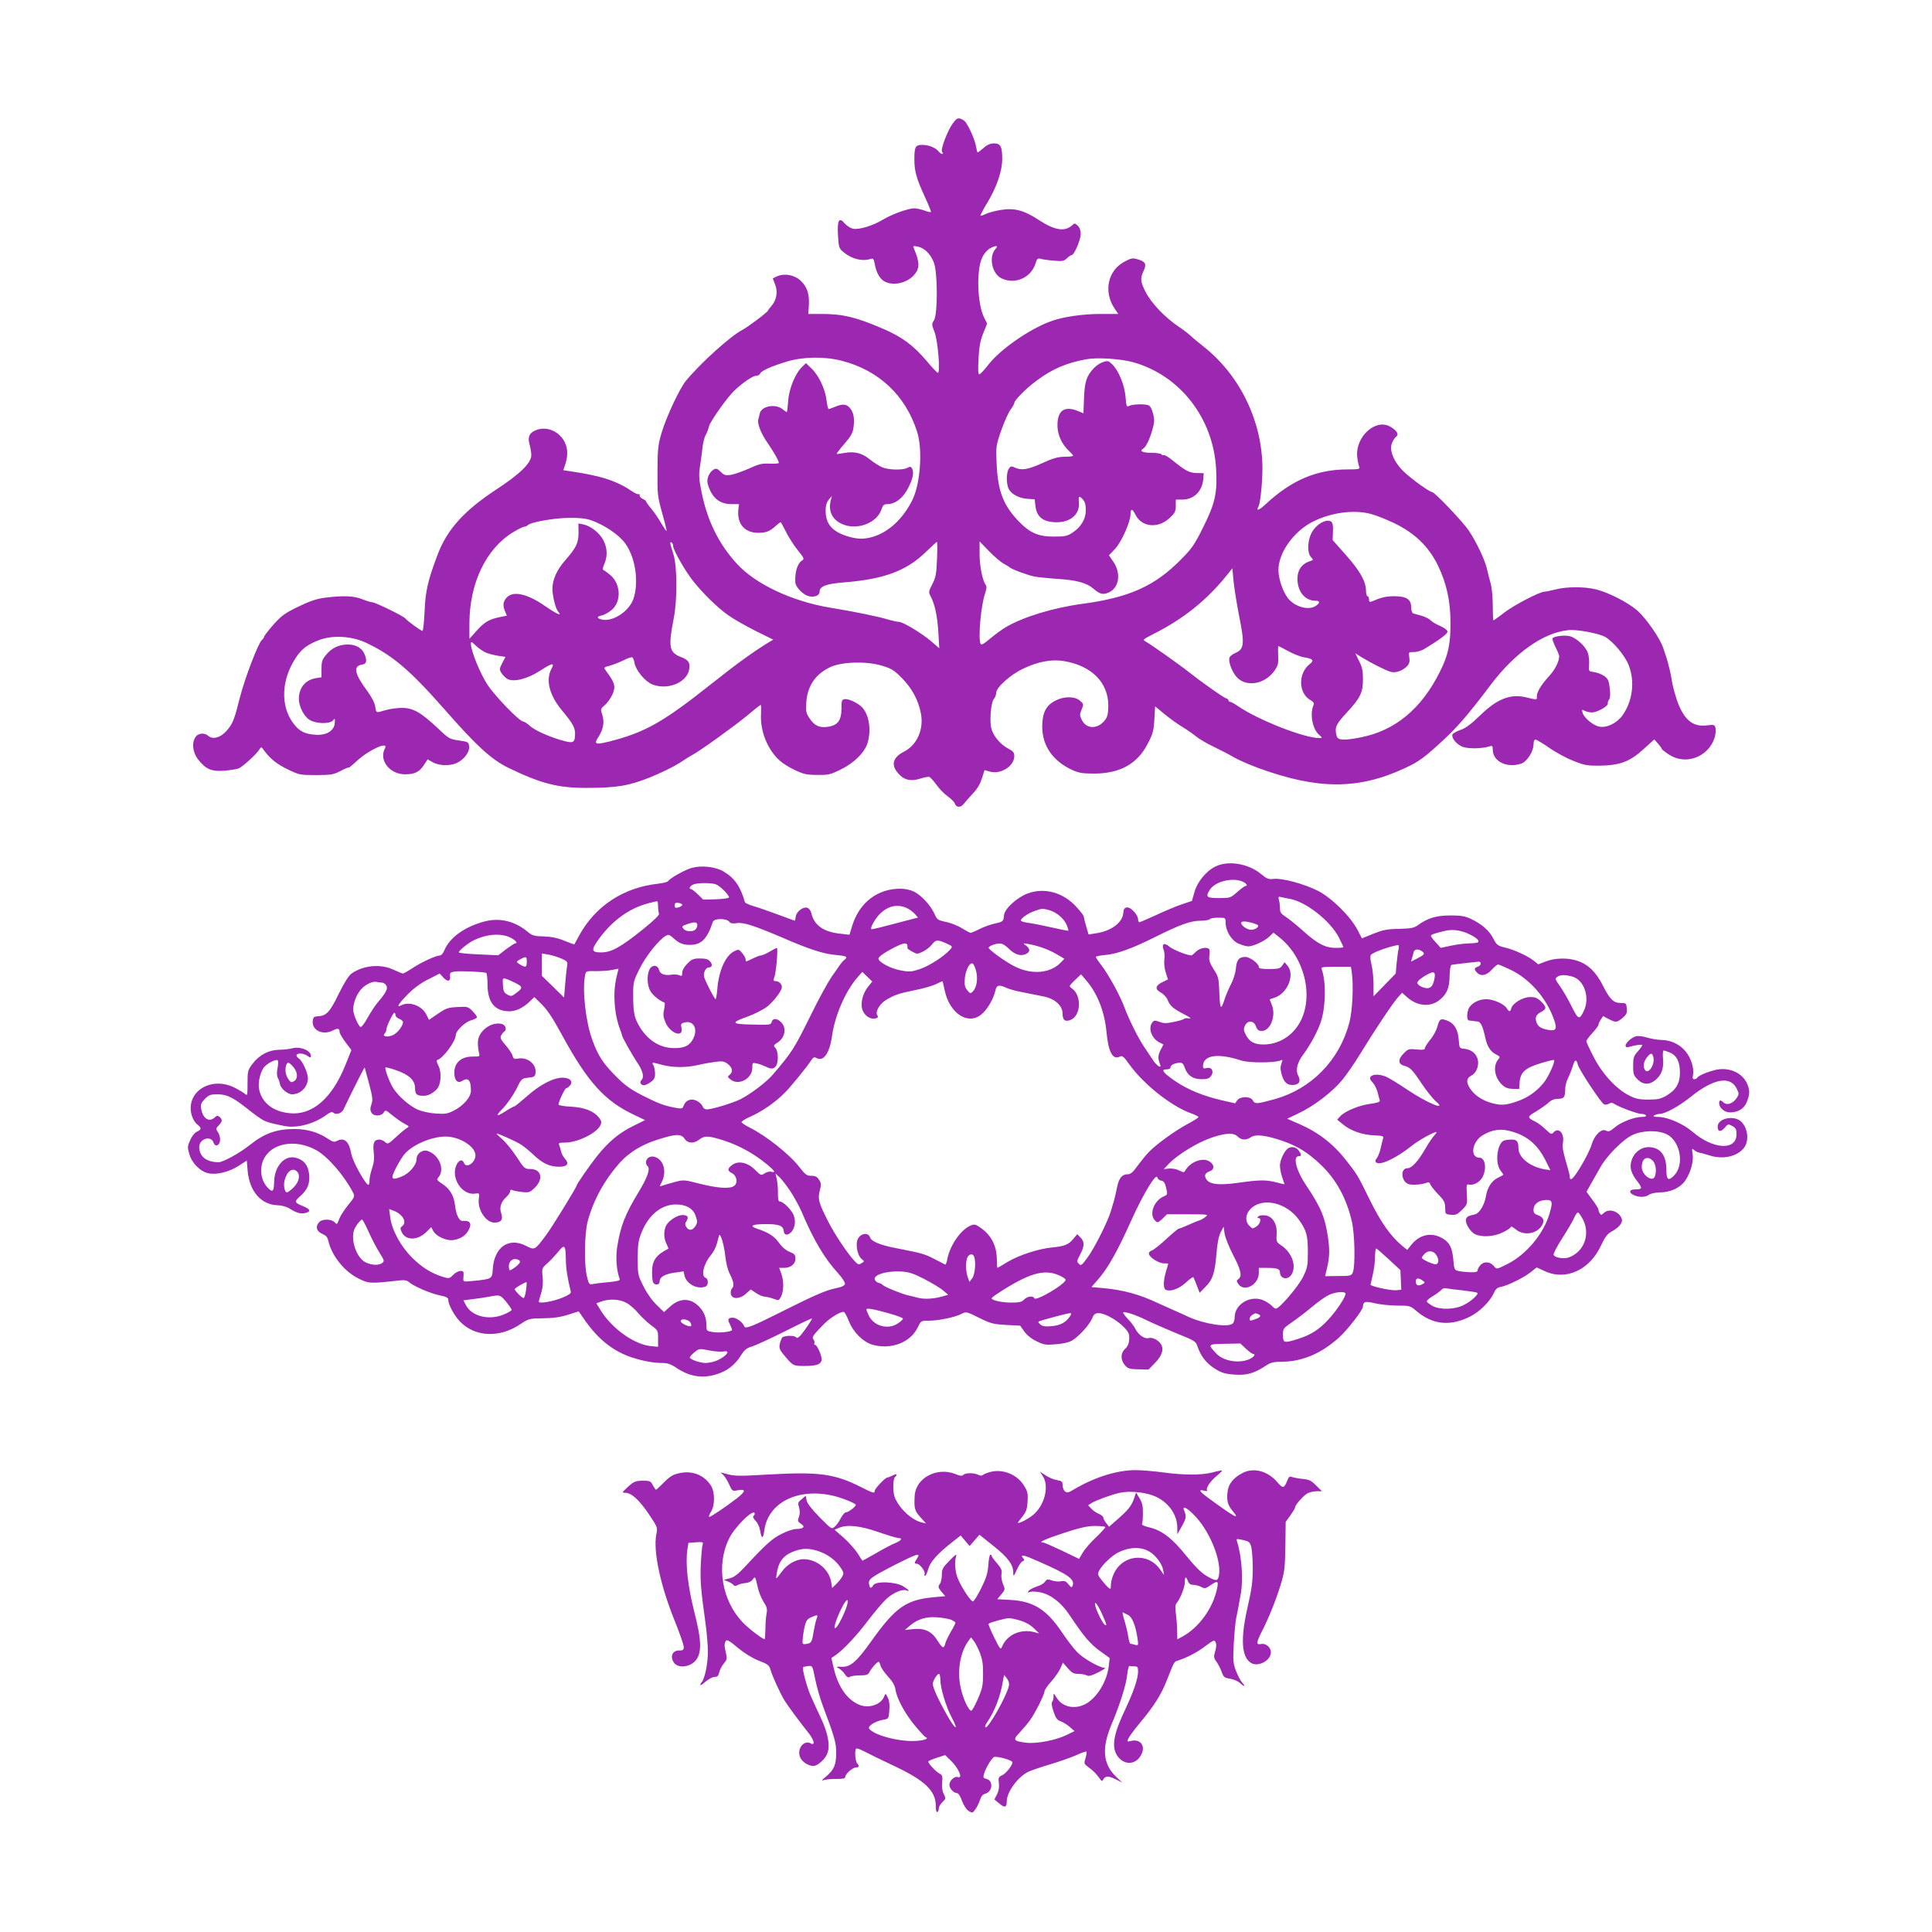 <?xml version="1.0" standalone="no"?>
<!DOCTYPE svg PUBLIC "-//W3C//DTD SVG 20010904//EN"
 "http://www.w3.org/TR/2001/REC-SVG-20010904/DTD/svg10.dtd">
<svg version="1.0" xmlns="http://www.w3.org/2000/svg"
 width="1280pt" height="1280pt" viewBox="0 0 1280 1280"
 preserveAspectRatio="xMidYMid meet">
<g transform="translate(0,1280) scale(0.1,-0.1)"
fill="#9c27b0" stroke="none">
<path d="M6315 11986 c-37 -49 -86 -178 -73 -193 7 -9 7 -13 0 -13 -5 0 -15 7
-23 16 -21 26 -66 44 -108 44 -47 0 -53 -12 -53 -99 0 -75 15 -127 69 -244 25
-54 43 -100 41 -102 -2 -2 -22 2 -43 10 -22 8 -52 14 -66 15 -40 0 -148 -38
-209 -75 -68 -41 -160 -69 -200 -60 -16 4 -40 19 -54 35 -37 45 -50 21 -44
-82 5 -78 6 -83 38 -110 54 -44 122 -61 176 -44 19 6 23 2 29 -31 10 -59 35
-102 66 -118 57 -30 143 -12 192 40 42 46 42 83 2 179 -8 17 -5 19 25 12 45
-8 85 -49 107 -105 26 -66 26 -344 1 -383 -16 -24 -16 -28 4 -79 22 -57 39
-269 22 -269 -5 0 -39 35 -75 79 -89 104 -163 159 -289 213 -179 77 -265 98
-409 98 l-86 0 4 57 c4 75 -11 121 -53 162 -40 39 -106 52 -156 31 -16 -7 -30
-14 -30 -15 0 -1 7 -19 15 -39 19 -46 11 -100 -20 -138 -13 -15 -25 -31 -27
-36 -4 -12 -134 -109 -170 -128 -77 -40 -269 -212 -372 -335 -41 -48 -130
-237 -162 -344 -24 -81 -27 -106 -28 -255 -1 -157 1 -170 31 -279 18 -63 31
-116 29 -118 -2 -3 -18 21 -36 51 -17 31 -47 74 -66 97 -19 22 -34 44 -34 48
0 3 -10 11 -22 16 -13 6 -22 17 -20 24 1 7 -1 10 -6 7 -4 -3 -21 4 -38 15
-107 73 -208 106 -411 136 l-51 8 15 45 c9 26 13 62 10 88 -12 106 -127 174
-217 127 -36 -18 -44 -44 -31 -92 6 -21 11 -52 11 -69 0 -51 -75 -125 -235
-229 -210 -139 -322 -262 -385 -428 -64 -168 -82 -244 -87 -379 -3 -71 -10
-128 -14 -128 -10 0 -99 65 -114 83 -13 16 -200 107 -219 107 -9 0 -38 9 -66
20 -57 23 -129 25 -247 10 -59 -8 -102 -23 -178 -60 -87 -42 -109 -58 -163
-118 -34 -39 -62 -75 -62 -80 0 -5 -6 -15 -14 -21 -25 -21 -113 -252 -146
-380 -38 -151 -48 -177 -90 -224 -38 -44 -91 -58 -119 -33 -25 23 -67 20 -85
-6 -27 -39 -20 -101 16 -149 51 -65 89 -82 174 -75 39 3 82 10 95 15 27 11
120 96 138 126 11 19 12 19 33 -10 41 -55 83 -88 158 -124 72 -35 79 -36 185
-36 100 0 115 3 163 28 28 15 52 25 52 21 0 -3 26 18 57 47 83 75 211 131 183
80 -41 -78 32 -171 134 -171 64 0 95 16 125 62 l24 37 36 -20 c42 -22 108 -25
154 -5 49 20 89 72 85 110 -3 30 -5 31 -67 40 -62 9 -68 12 -140 81 -113 106
-164 135 -238 135 -33 0 -82 -7 -109 -15 -64 -19 -61 -21 -68 24 -3 23 -24 63
-50 99 -88 119 -99 169 -37 179 27 4 33 20 21 57 -16 49 -57 76 -115 76 -59 0
-108 -23 -145 -69 -25 -30 -30 -44 -30 -92 l0 -56 -37 -6 c-71 -12 -113 -64
-113 -139 1 -50 34 -115 72 -138 43 -26 135 -28 155 -2 12 15 13 13 11 -18 -4
-52 -55 -83 -128 -78 -72 5 -107 23 -146 75 -88 116 -81 292 19 440 37 55 76
84 155 114 87 32 213 25 306 -19 174 -81 292 -182 515 -435 218 -249 316 -339
431 -395 214 -103 324 -132 512 -132 204 0 283 13 428 71 69 28 154 70 190 93
36 24 76 49 90 56 46 24 274 188 360 259 46 39 87 71 90 71 3 0 3 -27 2 -59
-7 -115 44 -240 126 -312 20 -18 65 -46 101 -62 55 -26 77 -31 146 -31 74 -1
87 2 157 37 88 43 157 112 176 175 27 90 8 198 -44 243 -31 27 -84 50 -107 47
-20 -3 -22 -9 -22 -65 -1 -76 -25 -109 -89 -118 -56 -9 -90 7 -122 55 -24 36
-26 47 -22 108 8 110 62 188 163 234 76 34 238 38 337 8 64 -19 80 -29 134
-83 67 -69 107 -143 125 -232 21 -106 -25 -211 -112 -255 -74 -38 -88 -88 -38
-144 38 -44 84 -55 148 -34 25 8 52 13 58 11 7 -3 28 -26 47 -52 19 -27 52
-61 75 -77 22 -16 43 -36 46 -46 10 -28 38 -31 58 -6 10 13 38 44 61 69 29 30
50 64 61 101 l18 56 35 -10 c73 -20 162 36 162 103 0 23 -7 32 -38 48 -49 25
-96 78 -112 127 -16 48 -6 180 15 204 8 9 15 27 15 40 0 35 94 120 177 159 99
48 191 65 273 51 183 -31 293 -142 293 -296 -1 -50 -5 -72 -20 -92 -47 -64
-124 -65 -155 -3 -15 31 -16 37 -2 70 15 35 14 37 -11 59 -36 30 -107 30 -165
-1 -61 -32 -85 -81 -85 -173 1 -124 69 -224 194 -283 48 -22 69 -26 151 -26
170 0 287 65 354 198 35 67 40 87 44 162 l5 85 61 -50 c33 -28 88 -67 121 -87
33 -20 74 -49 92 -64 18 -15 69 -45 115 -67 46 -22 106 -53 134 -70 28 -16
100 -48 160 -70 394 -144 661 -145 970 -2 95 44 133 72 261 191 95 89 164 169
310 363 160 211 348 344 512 361 58 7 208 -22 248 -46 55 -34 130 -125 154
-187 42 -108 25 -239 -42 -332 -38 -52 -104 -84 -153 -74 -40 7 -102 58 -111
92 -6 21 -5 23 13 13 12 -6 33 -11 49 -11 35 0 109 42 105 59 -1 7 2 19 9 27
7 9 9 34 4 74 -6 51 -11 63 -36 81 -17 12 -47 23 -67 26 -37 5 -37 5 -34 48 2
24 -1 60 -8 79 -15 45 -79 103 -124 112 -38 7 -102 -2 -110 -15 -3 -4 6 -30
19 -57 14 -27 24 -53 25 -59 1 -36 -27 -92 -69 -137 -54 -59 -83 -110 -79
-136 3 -19 -3 -19 -72 -2 -102 25 -192 -10 -304 -120 -60 -58 -95 -84 -130
-96 -26 -9 -50 -23 -53 -30 -8 -22 25 -64 65 -81 36 -15 129 -14 180 2 19 6
22 4 22 -22 0 -78 95 -124 189 -92 38 13 81 81 81 127 0 19 5 32 13 32 7 0 47
-24 89 -53 42 -30 114 -69 160 -87 74 -30 93 -33 173 -33 136 2 202 26 292
108 l73 66 25 -28 c13 -15 25 -31 25 -35 0 -3 21 -20 47 -37 110 -73 261 -18
303 112 6 21 9 49 6 63 -6 23 -9 24 -59 18 -85 -10 -139 29 -183 131 -20 46
-44 132 -50 180 -3 26 -25 114 -34 140 -4 11 -13 38 -20 60 -19 62 -112 196
-171 249 -62 54 -188 119 -274 141 -76 19 -195 19 -268 0 -32 -8 -65 -15 -74
-15 -31 0 -199 -87 -266 -138 -37 -29 -70 -52 -73 -52 -2 0 -4 43 -4 97 0 53
-6 119 -14 147 -8 28 -19 73 -25 99 -14 59 -68 173 -118 249 -39 59 -228 258
-245 258 -16 0 -132 83 -185 133 -67 63 -101 143 -81 191 6 17 19 36 28 43 20
15 5 41 -39 66 -97 57 -233 -67 -219 -200 3 -27 9 -56 13 -65 6 -16 -1 -18
-78 -18 -203 0 -370 -71 -540 -229 -47 -44 -68 -50 -48 -14 11 22 24 148 25
243 1 313 -146 621 -389 813 -27 21 -66 53 -85 71 -19 17 -55 45 -80 61 -91
61 -182 156 -219 229 -35 67 -38 91 -15 140 22 45 14 62 -35 77 -37 11 -45 10
-88 -13 -114 -58 -144 -200 -68 -313 l24 -35 -113 0 c-125 0 -257 -19 -338
-50 -144 -54 -334 -187 -413 -290 -25 -33 -51 -60 -57 -60 -8 0 -9 32 -5 104
4 79 12 120 31 168 l26 64 -19 38 c-47 92 -54 322 -12 403 11 24 34 49 51 58
41 21 57 19 35 -5 -46 -51 -23 -164 40 -194 89 -43 195 3 225 97 10 33 15 38
34 32 11 -3 51 -9 87 -12 59 -5 69 -3 88 16 11 11 26 21 31 21 17 0 60 101 60
141 0 23 -7 42 -20 54 -18 17 -22 17 -37 2 -50 -44 -115 -33 -220 35 -99 65
-162 82 -253 67 -36 -6 -80 -18 -98 -26 -18 -9 -34 -14 -36 -12 -2 2 16 38 41
79 65 106 103 215 103 296 0 84 -11 104 -55 104 -24 0 -45 -9 -68 -30 -19 -16
-37 -30 -40 -30 -2 0 -7 19 -11 41 -6 40 -44 126 -69 160 -7 9 -22 19 -34 23
-17 5 -27 0 -48 -28z m-739 -1576 c246 -63 423 -229 500 -470 38 -118 22 -345
-31 -452 -62 -125 -156 -212 -260 -244 -64 -19 -108 -17 -180 6 -95 32 -135
82 -135 167 0 33 7 56 21 73 l21 25 -8 -30 c-17 -70 8 -125 71 -155 98 -47
234 2 265 95 9 28 17 35 38 35 54 0 105 40 140 109 32 64 39 104 23 130 -7 10
-13 11 -30 1 -32 -16 -122 -14 -166 4 -21 9 -58 33 -83 53 -51 42 -102 54
-169 42 -25 -5 -48 -8 -50 -6 -1 2 21 32 51 66 44 51 56 72 61 111 8 60 0 101
-26 129 -23 25 -47 26 -96 6 -19 -8 -39 -15 -43 -15 -4 0 -10 26 -14 58 -8 73
-52 166 -100 211 l-36 35 -25 -24 c-46 -43 -88 -146 -93 -227 -3 -40 -7 -73
-9 -73 -3 0 -16 9 -30 20 -47 37 -139 19 -149 -29 -3 -14 -8 -32 -10 -40 -8
-26 17 -92 61 -155 45 -66 75 -119 75 -133 0 -4 -27 -6 -59 -5 -51 3 -71 -1
-138 -32 -43 -19 -97 -38 -120 -42 -36 -5 -45 -3 -68 20 -21 21 -30 24 -45 16
-31 -17 -51 -63 -41 -97 26 -90 77 -133 158 -133 l49 0 -4 -33 c-11 -96 40
-157 131 -157 54 0 79 10 119 48 15 14 30 24 32 21 2 -2 18 -32 35 -66 17 -34
52 -88 77 -119 40 -49 44 -58 30 -66 -32 -18 -50 -75 -47 -145 1 -31 49 -81
86 -92 39 -11 75 3 75 28 0 37 42 53 167 63 261 21 410 77 537 201 38 37 71
67 74 67 2 0 3 -51 0 -114 -4 -99 -8 -121 -31 -166 -26 -50 -26 -53 -10 -83
27 -53 43 -127 50 -237 l6 -105 -52 45 c-63 54 -188 130 -216 130 -11 0 -42 7
-70 15 -65 20 -214 51 -390 80 -250 42 -491 156 -613 290 -120 131 -195 284
-233 470 -19 92 -20 117 -11 178 6 40 14 97 17 127 4 30 12 64 19 75 7 11 18
39 24 62 11 37 120 190 168 236 56 52 121 97 142 97 12 0 25 7 28 15 8 19 76
49 179 80 106 32 248 34 361 5z m1932 -10 c310 -87 530 -370 549 -705 9 -161
-6 -228 -84 -385 -59 -119 -77 -145 -148 -216 -173 -176 -341 -252 -650 -294
-196 -26 -395 -87 -511 -155 -24 -14 -71 -48 -103 -75 -46 -39 -60 -46 -65
-34 -16 41 3 252 30 331 10 29 12 48 6 56 -22 27 -42 125 -42 205 l0 85 64
-66 c35 -36 79 -73 98 -83 18 -9 35 -20 38 -23 9 -11 114 -50 160 -60 25 -5
94 -12 153 -16 128 -8 195 -26 240 -64 44 -38 63 -43 101 -27 69 29 85 123 35
200 l-32 47 40 42 c42 43 103 181 103 230 0 39 12 39 32 -2 42 -85 152 -95
229 -21 33 31 39 43 39 78 l0 42 41 0 c78 0 133 53 141 135 l3 40 -48 1 c-49
2 -72 14 -165 89 -24 19 -48 33 -52 30 -5 -3 -11 -1 -15 5 -3 5 -33 10 -65 10
-59 0 -83 11 -57 27 19 11 42 57 62 126 14 50 15 65 4 107 -9 34 -19 52 -33
56 -29 9 -103 6 -125 -5 -17 -9 -19 -4 -24 61 -7 79 -47 176 -91 217 -22 21
-28 22 -59 12 -18 -6 -45 -24 -59 -39 -49 -52 -62 -90 -66 -199 l-4 -101 -34
14 c-92 38 -139 5 -138 -97 1 -62 29 -122 78 -168 14 -14 26 -27 26 -30 0 -4
-26 -7 -57 -7 -45 -1 -78 -10 -149 -43 -96 -43 -135 -49 -180 -29 -23 11 -28
10 -40 -7 -17 -23 -18 -102 -1 -134 17 -35 70 -63 125 -66 l47 -3 5 -45 c9
-74 53 -107 142 -107 92 0 153 55 146 130 -4 45 1 49 27 20 13 -14 19 -36 19
-69 0 -59 -31 -112 -87 -149 -36 -24 -50 -27 -126 -27 -107 0 -162 26 -243
113 -93 101 -127 193 -135 367 -5 119 -5 121 31 225 20 57 48 119 61 136 14
18 25 38 25 44 0 18 79 98 149 149 105 78 198 117 329 141 71 13 228 3 310
-20z m1574 -1005 c32 -8 100 -35 153 -60 137 -66 230 -155 291 -280 58 -120
84 -236 84 -385 0 -140 -16 -213 -71 -322 -123 -246 -298 -390 -527 -434 -110
-21 -148 -19 -156 9 -15 57 -7 76 64 153 93 100 110 135 110 224 0 56 -5 81
-26 121 l-25 51 43 -27 c64 -39 159 -87 192 -96 33 -10 81 8 110 39 14 16 17
31 13 57 -6 35 -5 35 31 35 20 0 53 10 73 23 97 59 149 98 149 112 0 10 -20
25 -47 37 -27 11 -56 29 -66 39 -9 10 -36 23 -60 30 -23 6 -48 13 -54 15 -7 2
-13 18 -13 36 0 58 -30 78 -117 78 -51 -1 -83 -8 -145 -35 -14 -5 -18 -2 -18
14 0 12 -4 21 -10 21 -5 0 -10 17 -10 38 0 59 -41 132 -135 237 l-86 97 2 52
c3 61 -4 76 -34 76 -37 0 -85 -37 -108 -81 -27 -54 -29 -132 -4 -159 17 -19
17 -20 -1 -26 -59 -18 -88 -58 -88 -121 1 -83 50 -143 119 -143 31 0 32 -14 3
-34 -42 -29 -123 -12 -173 37 -39 38 -75 135 -75 201 0 111 96 249 219 315
121 64 277 87 393 56z m-5168 -41 c89 -31 185 -95 228 -154 68 -92 92 -256 55
-367 -29 -84 -139 -156 -212 -137 -33 8 -32 20 4 27 16 4 45 20 65 37 63 55
59 169 -8 228 -19 16 -39 31 -46 34 -9 3 -8 14 4 42 22 53 20 104 -6 156 -25
49 -85 96 -134 106 l-32 6 1 -58 c0 -71 -14 -101 -88 -186 -56 -63 -85 -129
-85 -189 0 -47 21 -133 38 -151 29 -34 -7 -18 -90 39 -138 95 -239 104 -269
25 -6 -15 -4 -34 5 -57 l14 -34 -49 -10 c-71 -15 -100 -33 -153 -92 l-46 -51
0 103 c1 265 109 492 288 602 33 20 66 37 74 37 8 0 19 5 25 11 20 20 175 47
274 48 64 1 111 -4 143 -15z m546 -172 c0 -25 74 -155 124 -221 65 -85 173
-191 245 -240 35 -25 116 -70 179 -102 l115 -57 -29 -17 c-100 -61 -215 -144
-376 -272 -307 -244 -429 -316 -637 -374 -136 -37 -152 -35 -116 19 32 49 41
99 25 147 -12 35 -11 39 12 59 36 30 68 88 68 122 0 27 -13 53 -56 111 -15 21
-15 22 28 33 23 7 64 23 91 36 26 14 52 22 56 19 5 -2 12 -20 15 -38 9 -49 70
-122 117 -141 99 -40 225 9 244 94 10 47 -2 67 -51 86 -81 31 -88 65 -50 259
24 124 23 343 -3 425 -24 74 -25 84 -11 75 6 -3 10 -14 10 -23z m3750 -465
c37 -183 33 -218 -25 -243 -18 -7 -35 -21 -39 -30 -9 -23 11 -82 40 -121 60
-80 195 -61 261 38 21 32 24 47 21 98 -1 34 -1 61 1 61 2 0 32 -15 66 -34 35
-19 80 -37 102 -40 63 -11 72 -21 39 -47 -76 -60 -74 -190 4 -236 21 -12 28
-22 23 -33 -26 -58 -9 -157 35 -197 24 -22 24 -23 4 -23 -101 0 -404 119 -539
211 -23 16 -46 29 -52 29 -6 0 -11 4 -11 9 0 5 -8 12 -18 15 -20 7 -166 110
-249 176 -59 47 -253 184 -285 201 -19 10 -14 14 53 48 198 100 350 221 484
386 l40 50 7 -80 c4 -44 21 -151 38 -238z m-4990 -241 c19 -8 56 -17 82 -21
l47 -7 -21 -40 c-19 -37 -20 -43 -7 -65 8 -14 26 -32 40 -41 41 -23 132 -1
217 54 83 54 99 56 75 12 -39 -75 -13 -176 73 -278 67 -80 84 -111 84 -150 0
-57 -10 -65 -66 -51 -88 22 -199 70 -232 101 -18 16 -39 30 -46 30 -24 0 -183
164 -236 243 -49 75 -110 224 -110 271 0 18 4 16 33 -12 17 -17 48 -38 67 -46z"/>
<path d="M8052 7059 c-62 -31 -120 -102 -139 -171 l-16 -57 -66 -22 c-36 -12
-113 -44 -170 -71 -57 -26 -108 -48 -112 -48 -5 0 -9 9 -9 19 0 30 -49 83 -74
79 -16 -2 -22 -11 -24 -38 -6 -64 -81 -119 -184 -134 l-46 -7 -16 55 c-9 30
-16 59 -16 64 0 6 -22 35 -50 65 -87 95 -212 129 -323 87 -71 -27 -151 -101
-155 -143 -3 -41 -7 -44 -62 -56 -28 -6 -73 -22 -100 -36 -27 -14 -54 -25 -59
-25 -6 0 -32 14 -58 30 -26 17 -73 35 -105 42 -55 11 -60 15 -77 54 -25 55
-85 121 -134 146 -24 12 -60 20 -91 20 -152 1 -273 -92 -320 -246 l-18 -59
-60 7 c-112 11 -176 57 -193 138 -4 15 -15 30 -27 34 -28 8 -72 -26 -76 -59
-2 -15 -5 -27 -6 -27 -2 0 -50 18 -107 39 -57 21 -130 47 -162 56 -32 9 -60
22 -62 28 -28 102 -69 161 -141 203 -55 32 -144 42 -211 24 -46 -13 -144 -68
-157 -88 -3 -6 -34 -13 -68 -17 -226 -25 -413 -147 -519 -340 -18 -33 -33 -61
-34 -62 0 -1 -30 10 -65 24 -46 19 -86 27 -137 29 -62 1 -77 6 -104 28 -86 73
-187 98 -289 71 -130 -34 -231 -106 -266 -191 -8 -19 -20 -34 -28 -34 -25 0
-121 -43 -180 -82 -32 -21 -62 -38 -66 -38 -4 0 -32 11 -62 25 -87 41 -200 30
-279 -25 -19 -14 -48 -60 -85 -135 -58 -120 -82 -146 -138 -148 -27 -2 -31 -6
-34 -32 -6 -62 68 -96 134 -62 33 17 44 14 44 -11 0 -8 18 -39 39 -67 l39 -52
-39 -98 c-90 -224 -222 -337 -373 -320 -104 11 -174 64 -197 147 -12 45 0 111
27 153 16 25 79 59 93 51 5 -3 5 -26 0 -52 -6 -29 -5 -53 2 -66 6 -10 12 -29
14 -41 6 -30 51 -67 80 -67 57 0 105 49 105 107 -1 37 -35 113 -60 130 -11 8
-18 19 -15 24 9 14 48 11 73 -7 19 -13 22 -13 22 0 0 37 -73 66 -127 50 -16
-4 -53 -9 -83 -9 -70 -1 -132 -34 -177 -93 -31 -41 -33 -48 -33 -129 0 -81 -1
-85 -17 -70 -10 8 -41 27 -69 41 -158 79 -326 -29 -284 -182 6 -23 22 -50 35
-60 32 -25 31 -36 -1 -50 -15 -7 -33 -30 -44 -56 -18 -40 -19 -47 -5 -94 18
-61 75 -116 129 -126 55 -10 135 10 197 50 l54 35 6 -71 c13 -134 89 -221 197
-225 29 -1 60 -9 82 -23 44 -28 73 -36 105 -28 36 9 31 25 -13 43 -63 26 -65
31 -22 69 49 44 64 82 58 144 -6 59 -34 95 -86 109 -76 22 -145 -56 -146 -163
-1 -61 -11 -69 -44 -33 -42 45 -54 119 -28 180 49 114 212 145 353 66 77 -44
184 -168 242 -280 12 -25 11 -30 -31 -81 -24 -29 -50 -69 -58 -88 -18 -46 -17
-45 -35 -26 -21 20 -79 21 -99 0 -28 -28 -20 -62 18 -78 25 -11 36 -22 41 -46
22 -99 106 -204 201 -251 67 -33 78 -34 262 -13 40 5 57 2 70 -9 29 -27 144
-77 205 -89 44 -9 57 -16 57 -30 0 -31 40 -105 78 -144 100 -103 263 -110 401
-16 52 35 57 37 150 38 69 1 116 8 166 24 l69 22 16 -23 c84 -128 169 -208
275 -258 71 -34 184 -61 256 -61 42 0 61 -6 103 -34 85 -56 168 -70 260 -42
71 21 122 60 161 120 27 43 41 55 77 65 23 7 123 53 221 102 97 49 177 87 177
84 0 -8 -46 -76 -73 -109 -16 -18 -27 -24 -31 -17 -10 15 -81 14 -94 -1 -5 -7
-13 -27 -16 -43 -5 -24 -1 -37 21 -64 67 -81 66 -81 143 -81 74 0 104 9 113
35 8 18 -28 105 -43 105 -6 0 -8 5 -5 10 4 6 1 17 -5 25 -13 16 -4 29 73 107
39 39 111 82 128 76 6 -2 21 -30 34 -63 28 -71 93 -135 152 -153 123 -37 254
12 303 113 22 45 22 45 73 45 65 0 175 23 217 45 31 16 33 16 117 -26 77 -38
93 -42 178 -47 l94 -5 27 -38 c17 -24 47 -49 81 -65 49 -24 61 -26 130 -20 49
4 87 13 108 26 45 28 114 104 131 146 11 27 20 34 42 34 64 0 200 -99 203
-148 3 -43 -5 -68 -27 -89 -31 -28 -31 -73 -1 -108 19 -22 31 -26 89 -27 l67
-2 46 47 c47 50 59 94 32 128 -19 24 -56 41 -77 34 -25 -8 -67 20 -87 59 -8
17 -31 48 -51 68 -20 21 -33 40 -31 43 9 8 83 -16 154 -51 39 -19 128 -58 198
-87 123 -49 130 -54 141 -88 22 -65 58 -110 112 -145 46 -29 66 -36 132 -41
84 -6 131 8 212 61 28 19 49 24 105 24 136 2 259 55 377 161 57 52 158 182
158 205 1 33 16 37 81 21 35 -8 102 -15 147 -15 81 0 85 -1 124 -34 107 -92
223 -105 355 -40 62 30 133 99 158 153 13 30 24 41 49 45 45 9 152 61 198 98
l39 31 52 -24 c140 -66 299 6 374 169 25 54 43 78 66 90 53 29 79 60 72 85
-15 51 -85 75 -120 40 -14 -14 -18 -14 -26 -2 -5 8 -9 19 -9 25 0 7 -18 36
-40 65 l-39 53 28 50 c16 28 44 78 63 111 43 77 149 185 213 215 67 32 172 34
230 4 87 -46 115 -198 49 -269 -40 -43 -54 -34 -54 38 0 94 -41 146 -117 147
-52 0 -98 -36 -114 -90 -14 -46 -3 -84 42 -141 32 -42 29 -49 -18 -49 -40 0
-44 -22 -8 -38 35 -16 77 -15 101 3 11 8 41 14 72 15 70 0 137 32 169 81 35
53 55 126 47 174 -6 37 -5 38 11 25 9 -8 24 -15 34 -17 9 -1 40 -9 70 -19 105
-33 218 6 242 84 14 48 -1 109 -35 141 -48 45 -156 22 -156 -33 0 -35 21 -38
47 -7 21 25 23 25 50 11 23 -13 28 -22 28 -54 0 -111 -155 -102 -292 16 -60
52 -165 98 -226 98 -31 0 -38 3 -27 10 8 5 24 10 35 10 37 0 127 50 204 111
153 124 265 144 308 55 15 -32 15 -36 -1 -61 -24 -36 -64 -50 -86 -30 -22 20
-30 19 -30 -5 0 -30 36 -60 70 -60 56 0 95 24 113 69 22 54 21 83 -2 130 -35
68 -123 103 -208 82 -55 -14 -109 -37 -118 -51 -3 -6 -13 -10 -20 -10 -11 0
-13 8 -8 30 8 43 -14 112 -50 155 -38 46 -97 74 -157 75 -25 0 -67 7 -95 15
-27 9 -61 13 -75 10 -30 -8 -70 -43 -70 -63 0 -10 7 -12 23 -8 44 13 87 18 87
11 0 -4 -13 -23 -30 -42 -26 -29 -30 -41 -30 -94 0 -54 3 -64 29 -90 37 -37
79 -38 119 -4 41 34 55 75 50 140 -3 30 -1 55 4 55 5 0 24 -6 43 -14 44 -19
65 -61 65 -132 0 -71 -25 -114 -88 -152 -40 -23 -58 -27 -122 -27 -63 0 -84 5
-130 29 -85 44 -176 144 -232 254 -27 51 -48 98 -48 104 0 6 18 30 40 54 22
24 40 48 40 54 0 6 7 21 15 34 l16 24 36 -19 c48 -25 55 -24 93 7 26 22 31 33
28 63 -3 34 -5 36 -39 36 -49 0 -73 23 -120 116 -43 87 -97 140 -167 163 -63
22 -151 20 -211 -4 l-50 -19 -28 23 c-38 31 -133 75 -195 89 -45 11 -52 16
-74 58 -26 53 -79 99 -151 132 -39 18 -65 22 -138 22 -93 -1 -148 -18 -216
-68 -21 -15 -46 -19 -120 -21 -79 -1 -106 -7 -170 -32 l-76 -31 -29 56 c-46
89 -171 212 -262 259 -91 46 -239 86 -294 79 -33 -4 -44 0 -84 33 -84 69 -217
91 -302 49z m183 -101 c24 -11 34 -28 16 -28 -4 0 -29 -18 -54 -40 -44 -39
-47 -40 -121 -40 -83 0 -91 7 -60 56 36 55 152 83 219 52z m-3492 -17 c27 -10
87 -70 87 -86 0 -6 -37 -11 -85 -13 l-86 -2 -36 35 c-20 19 -40 35 -45 35 -17
0 -7 21 15 30 29 12 120 12 150 1z m3801 -96 c108 -18 271 -147 327 -257 16
-32 29 -60 29 -63 0 -3 -23 -5 -50 -5 -69 0 -122 27 -216 112 -43 39 -96 81
-116 94 -31 20 -38 30 -38 57 0 17 -3 43 -7 56 -5 19 -3 22 13 18 10 -3 37 -8
58 -12z m-4184 -49 c0 -19 3 -41 6 -49 3 -10 -31 -43 -105 -103 -149 -120
-211 -154 -278 -154 -68 0 -69 16 -8 99 88 116 195 193 318 226 28 7 55 14 60
14 4 1 7 -14 7 -33z m160 9 c0 -5 -12 -13 -25 -17 -20 -5 -25 -3 -25 14 0 15
6 19 25 16 14 -2 25 -7 25 -13z m1483 -19 c18 -7 43 -25 56 -39 l23 -26 -38
-10 c-22 -5 -90 -24 -153 -40 -63 -17 -116 -29 -118 -27 -10 9 28 74 59 104
53 50 112 63 171 38z m949 -16 c48 -14 97 -55 115 -98 8 -19 13 -36 11 -38 -2
-2 -51 8 -108 21 -57 13 -128 27 -158 31 -30 4 -51 11 -49 17 5 17 50 47 93
62 48 17 50 17 96 5z m1168 -82 c0 -55 38 -118 84 -139 23 -10 52 -19 66 -19
34 0 109 35 141 66 l26 25 39 -31 c167 -132 230 -391 137 -562 -50 -92 -142
-148 -242 -148 -60 0 -92 17 -116 62 -16 30 -17 40 -7 62 17 38 60 36 73 -4 9
-24 17 -30 40 -30 55 0 94 100 66 170 l-15 39 32 11 c86 28 136 151 87 211
l-20 24 -16 -22 c-14 -20 -25 -23 -86 -23 -53 0 -69 3 -69 14 0 22 -59 66 -89
66 -42 0 -58 -19 -63 -77 -3 -31 -17 -75 -33 -105 -15 -29 -36 -78 -45 -108
-22 -67 -28 -54 -32 65 -3 83 -6 95 -37 143 -26 41 -32 60 -29 85 3 18 3 38 1
45 -8 21 -62 14 -89 -13 -14 -14 -27 -25 -30 -25 -28 0 -120 37 -145 57 -36
31 -55 21 -39 -21 5 -15 8 -44 4 -64 -3 -21 1 -58 9 -84 l15 -47 -37 -18 c-47
-23 -51 -47 -11 -68 17 -9 38 -31 45 -48 17 -42 36 -58 110 -97 42 -21 51 -30
32 -27 -15 2 -29 1 -32 -3 -2 -4 -32 -13 -66 -20 -50 -11 -68 -11 -97 0 -32
11 -37 11 -49 -6 -27 -37 -3 -103 46 -129 l29 -15 -19 -37 c-18 -36 -19 -56
-2 -98 9 -26 -23 -6 -45 27 -9 13 -38 56 -63 94 -39 58 -100 181 -129 259 -28
77 -106 220 -156 284 -19 24 -34 47 -34 51 0 4 28 10 63 13 80 7 180 44 332
120 164 82 235 107 300 107 29 0 57 5 60 10 3 6 28 10 56 10 48 0 49 0 49 -32z
m-3289 6 c9 -12 23 -14 50 -10 44 7 116 -16 314 -101 164 -71 256 -101 334
-109 83 -8 90 -12 66 -33 -11 -9 -24 -24 -30 -33 -5 -8 -30 -44 -55 -79 -24
-35 -87 -149 -138 -254 -112 -226 -122 -242 -252 -395 -42 -49 -146 -128 -215
-163 -53 -26 -188 -67 -222 -67 -13 0 -24 8 -28 20 -4 11 -20 27 -37 36 -37
19 -74 7 -88 -30 -8 -22 -11 -23 -57 -15 -75 14 -111 28 -218 82 -79 41 -116
67 -175 127 -85 85 -118 136 -156 241 -44 121 -67 330 -48 426 6 30 6 30 72
29 37 0 86 3 108 8 l42 8 -14 -58 c-25 -106 -14 -248 26 -349 6 -16 11 -31 11
-33 -3 -7 63 -124 98 -177 41 -60 51 -101 30 -122 -14 -14 -3 -33 18 -33 8 0
28 9 44 21 23 16 29 28 29 55 0 20 -5 44 -10 55 -13 23 -15 23 57 4 71 -19
160 -19 238 -1 33 8 85 17 115 21 47 6 59 4 83 -15 30 -24 35 -51 11 -71 -15
-12 -14 -15 6 -31 53 -43 144 5 144 76 0 36 1 37 31 30 16 -3 42 -13 57 -20
35 -18 53 -18 68 2 19 22 17 101 -3 121 -14 15 -13 18 16 37 45 30 58 86 30
124 -26 35 -62 41 -70 12 -5 -20 -10 -21 -129 -18 -141 3 -146 12 -28 54 38
14 90 40 116 57 47 33 108 110 108 138 0 20 -20 39 -42 39 -15 0 -16 4 -7 28
11 28 25 192 16 192 -3 0 -25 -11 -48 -25 -24 -14 -50 -25 -57 -25 -7 0 -32
-9 -54 -20 -50 -24 -48 -24 -48 -6 0 8 -10 27 -23 42 -22 26 -24 26 -54 11
-56 -29 -100 -127 -110 -243 -3 -41 -9 -74 -12 -74 -7 0 -66 114 -76 147 -7
26 10 63 30 63 23 0 28 20 9 41 -12 14 -30 19 -67 19 -42 0 -54 -5 -83 -34
-21 -21 -34 -44 -34 -60 0 -22 -3 -25 -17 -18 -10 5 -33 7 -50 5 -50 -8 -80 3
-87 32 -9 35 -49 34 -64 0 -18 -40 -14 -106 8 -143 16 -27 62 -64 92 -74 4 -2
3 -22 -2 -45 -8 -34 -6 -50 9 -87 32 -74 121 -104 106 -36 -6 26 -3 30 21 36
55 14 87 -36 61 -98 -22 -53 -59 -73 -132 -72 -100 1 -185 59 -240 164 -24 45
-30 85 -30 191 0 81 2 90 43 172 41 83 130 195 175 218 15 9 24 6 46 -14 38
-36 65 -47 111 -47 77 0 114 37 153 153 8 23 89 24 108 1z m3488 -16 c19 -7
21 -11 11 -23 -7 -8 -25 -15 -41 -15 -30 0 -74 34 -64 50 6 10 51 4 94 -12z
m-3699 -6 c0 -10 -5 -23 -12 -30 -17 -17 -63 -15 -78 3 -15 18 -14 19 25 33
46 16 65 14 65 -6z m5091 -51 c55 -22 92 -49 83 -62 -3 -5 -29 -9 -57 -9 -29
0 -83 -7 -122 -15 l-70 -15 -32 36 c-18 19 -33 39 -33 44 0 8 26 17 95 33 44
10 87 6 136 -12z m-6333 -31 c36 -17 57 -40 35 -40 -5 0 -31 -18 -60 -39 l-52
-40 -130 6 c-72 3 -131 9 -131 13 0 13 56 58 98 80 84 41 176 49 240 20z
m2891 -40 c44 -20 44 -20 25 -42 -40 -45 -137 -107 -198 -128 -57 -19 -71 -20
-130 -9 -63 11 -146 55 -146 78 0 13 43 42 107 75 70 35 89 34 85 -5 -1 -4 14
-14 32 -24 31 -17 34 -17 70 0 20 10 47 30 59 46 26 34 39 35 96 9z m413 -34
c40 -40 79 -53 114 -37 30 13 31 35 2 56 -23 17 -22 17 14 11 66 -12 132 -35
187 -67 l53 -31 -23 -24 c-69 -73 -192 -84 -306 -27 -59 29 -173 111 -173 124
0 10 44 28 72 28 17 1 38 -11 60 -33z m2584 -3 c-4 -16 -9 -58 -13 -95 l-6
-68 -73 -75 -74 -76 0 78 c0 43 -6 102 -13 130 -8 30 -10 58 -5 66 9 16 126
58 182 66 4 0 5 -11 2 -26z m157 -17 c20 -15 14 -22 -41 -50 l-34 -17 7 23 c4
13 9 31 11 41 6 20 32 22 57 3z m-5705 -46 c44 -20 44 -21 38 -58 -3 -20 -9
-74 -12 -119 l-7 -82 -73 72 -74 72 0 74 0 74 42 -7 c23 -4 62 -16 86 -26z
m-228 -25 c0 -36 -10 -38 -54 -9 -17 12 -16 13 10 28 41 22 44 20 44 -19z
m6320 -9 c0 -8 -9 -18 -20 -21 -24 -8 -25 -18 -4 -39 26 -27 63 -19 97 19 17
19 36 35 42 35 6 0 43 -16 83 -35 128 -61 239 -189 289 -333 21 -61 12 -75
-42 -65 -45 9 -65 21 -75 49 -12 32 -4 52 31 70 37 19 36 33 -2 70 -25 23 -39
29 -74 28 -48 -1 -114 -41 -123 -76 -6 -23 -14 -23 -30 3 -18 28 -88 59 -135
59 -45 0 -89 -21 -111 -52 -19 -27 -21 -88 -3 -89 6 -1 19 -2 27 -3 8 -2 22
-3 31 -4 19 -2 34 -35 49 -105 13 -60 34 -94 72 -113 27 -14 28 -17 15 -32
-37 -43 -26 -120 23 -167 22 -22 40 -28 72 -29 l43 -1 3 45 c5 66 37 95 140
126 46 14 86 24 88 21 9 -9 -35 -107 -65 -146 -48 -61 -106 -102 -180 -128
-77 -27 -110 -28 -175 -9 -59 18 -106 50 -134 91 -30 43 -28 71 6 89 38 20 56
77 38 120 -14 34 -45 54 -89 58 -27 3 -29 6 -32 55 -5 69 -28 111 -72 129 -47
20 -56 15 -70 -38 -7 -25 -28 -64 -48 -87 -19 -24 -35 -49 -35 -56 0 -10 -13
-12 -54 -8 -51 5 -57 4 -86 -26 -39 -38 -38 -71 3 -82 40 -11 53 -23 117 -120
32 -47 73 -98 90 -113 84 -71 -50 -17 -187 75 -58 39 -120 77 -139 85 -73 31
-137 6 -92 -35 12 -12 27 -40 34 -64 6 -23 13 -49 15 -57 3 -11 -12 -16 -61
-23 -74 -9 -168 -48 -200 -82 l-21 -23 38 -31 c52 -43 129 -70 208 -73 53 -2
64 -6 59 -18 -3 -8 -10 -37 -16 -65 -6 -27 -18 -58 -26 -68 -11 -12 -12 -21
-5 -28 24 -24 133 27 238 111 45 36 142 90 161 90 4 0 -2 -10 -13 -22 -12 -13
-38 -51 -58 -86 -50 -87 -92 -132 -121 -132 -50 0 -40 -93 11 -106 28 -7 91
-1 117 10 13 6 20 3 24 -10 4 -11 27 -40 53 -67 39 -40 45 -53 46 -90 0 -41 1
-42 38 -45 32 -3 43 2 73 32 36 36 36 37 32 105 -3 61 -2 67 14 63 31 -8 76
18 92 53 27 57 15 125 -22 125 -65 0 -50 105 20 148 57 35 114 45 172 31 116
-27 191 -87 246 -198 l32 -64 -38 6 c-97 16 -174 78 -174 141 0 43 -10 56 -45
56 -18 0 -41 -3 -50 -6 -46 -18 -62 -149 -24 -198 12 -15 20 -28 18 -30 -2 -2
-19 -11 -37 -20 -40 -20 -68 -65 -77 -120 -10 -60 -44 -116 -75 -122 -44 -10
-50 -13 -57 -30 -9 -24 26 -83 58 -100 45 -23 128 -18 187 12 29 14 52 30 52
36 0 5 14 -2 31 -16 56 -47 146 -31 178 31 15 29 5 50 -30 62 -21 7 -29 16
-29 33 0 42 35 68 89 68 37 0 39 -17 16 -94 -40 -133 -155 -269 -277 -330 -71
-36 -73 -36 -88 -17 -24 31 -64 37 -89 12 -12 -12 -21 -28 -21 -36 0 -11 -11
-15 -47 -14 -27 1 -61 4 -78 8 -29 6 -30 9 -36 71 -7 84 -25 119 -74 147 -71
40 -147 25 -202 -41 l-30 -37 -34 28 c-75 62 -142 157 -214 304 -79 161 -81
165 -152 256 -90 115 -186 190 -319 248 l-76 33 73 35 c100 46 226 142 291
221 29 35 82 112 118 171 89 146 213 333 249 374 l30 34 35 -31 c68 -60 156
-66 216 -15 47 39 63 79 64 157 1 41 6 71 12 73 6 2 47 7 90 12 43 5 85 9 92
10 6 0 12 -5 12 -13z m-3343 -49 c13 -52 4 -111 -22 -136 -15 -15 -18 -14 -37
9 -16 20 -19 35 -16 76 5 55 31 108 51 101 7 -2 17 -24 24 -50z m2488 -2 c14
-89 6 -262 -16 -343 -66 -248 -251 -436 -493 -504 -120 -33 -132 -34 -146 -8
-15 28 -83 28 -103 0 l-14 -20 -87 20 c-122 28 -222 69 -305 124 -83 56 -104
82 -63 81 16 0 27 5 27 14 0 15 28 29 62 30 16 1 24 -8 33 -34 17 -50 53 -75
111 -75 38 0 51 5 63 22 21 30 4 60 -29 52 -19 -5 -25 -2 -25 11 0 75 98 90
253 39 50 -17 223 -16 260 0 16 7 16 5 7 -20 -8 -21 -8 -40 1 -71 15 -55 38
-75 80 -71 38 3 49 26 29 64 -18 33 -5 86 34 137 48 64 102 165 120 227 31
104 31 262 2 340 -5 13 9 15 94 15 l100 0 5 -30z m-5733 -11 c4 -3 8 -37 8
-75 0 -120 48 -179 145 -179 43 0 89 22 133 63 l32 31 36 -35 c48 -45 81 -94
149 -219 170 -312 283 -436 480 -528 l69 -33 -79 -39 c-92 -45 -164 -105 -239
-199 -47 -59 -136 -187 -136 -196 0 -11 -160 -271 -200 -325 -77 -104 -77
-104 -135 -74 -115 59 -211 -9 -220 -153 -4 -66 -5 -67 -127 -79 -69 -7 -70
-7 -68 17 1 13 2 30 1 37 -2 21 -41 13 -68 -14 -25 -25 -28 -26 -67 -14 -77
23 -141 63 -207 129 -76 76 -134 184 -144 269 l-7 52 29 -11 c62 -23 92 -78
57 -103 -13 -10 -13 -16 -3 -38 26 -59 108 -58 167 3 l29 29 13 -25 c20 -37
92 -69 137 -60 47 8 80 31 98 66 23 43 9 64 -37 60 -25 -3 -45 36 -53 101 -7
67 -35 113 -88 147 -32 21 -35 26 -23 40 46 53 5 152 -72 176 -34 10 -72 -18
-72 -54 0 -38 -46 -94 -95 -114 -49 -21 -65 -21 -65 -3 0 20 56 124 83 153 56
62 179 113 269 113 93 0 198 -66 198 -124 0 -49 -61 -90 -76 -51 -15 39 -54 5
-60 -52 -7 -81 63 -162 133 -151 30 4 30 4 25 -37 -8 -72 48 -155 104 -155 45
0 59 20 44 64 -13 39 0 75 39 110 12 11 21 26 21 34 0 10 5 12 18 6 9 -4 38
-9 65 -12 43 -4 50 -1 82 31 57 57 41 122 -31 122 -37 0 -41 3 -91 80 -29 44
-72 97 -95 117 -24 21 -41 38 -38 38 12 0 118 -47 155 -69 22 -13 63 -46 90
-72 59 -57 107 -79 170 -79 54 0 68 20 38 53 -11 12 -23 33 -25 47 -3 14 -9
33 -13 43 -6 15 -1 17 39 17 82 0 210 63 234 115 9 19 7 28 -9 50 -36 44 -95
68 -186 73 -46 2 -83 9 -83 14 0 17 42 108 51 108 4 0 15 7 23 16 27 27 4 54
-47 54 -61 0 -151 -47 -237 -124 -41 -36 -78 -66 -82 -66 -4 0 -29 -13 -55
-30 -68 -43 -74 -37 -19 19 26 27 64 82 85 122 36 73 36 74 81 79 40 4 45 8
48 32 7 57 -51 105 -114 95 -28 -5 -33 -2 -38 18 -3 13 -24 45 -46 70 -33 38
-38 50 -30 65 6 10 15 22 20 25 20 12 10 45 -15 51 -72 18 -160 -50 -159 -124
0 -20 3 -49 7 -64 7 -28 7 -28 -41 -28 -76 0 -121 -39 -122 -106 0 -51 21 -74
51 -56 41 26 59 7 59 -65 0 -42 -51 -100 -115 -132 -40 -20 -57 -23 -119 -18
-40 2 -92 14 -118 25 -54 24 -130 90 -163 143 -25 39 -58 129 -51 137 3 2 35
-6 72 -19 86 -30 124 -67 124 -119 0 -40 11 -50 56 -50 30 0 58 14 87 43 29
29 35 112 11 158 -12 24 -13 34 -5 37 39 13 121 125 121 166 0 26 62 86 101
96 21 6 39 15 39 21 0 6 -14 24 -30 41 -29 29 -34 30 -100 26 -61 -3 -76 -8
-128 -44 l-60 -41 -16 33 c-28 60 -113 92 -167 64 -38 -21 -19 10 44 74 41 41
89 76 137 99 l73 37 24 -26 c28 -31 49 -27 45 9 -2 22 2 26 30 30 37 6 198 -2
210 -9z m2528 -93 c-39 -50 -53 -121 -31 -163 17 -35 57 -55 86 -44 12 4 14
10 8 19 -17 20 13 74 54 100 60 36 86 45 195 67 57 11 120 30 142 41 21 11 39
19 41 17 1 -2 7 -28 14 -60 33 -155 158 -234 246 -156 39 33 78 102 90 156 7
36 25 40 71 18 16 -8 65 -22 109 -30 44 -9 107 -21 140 -28 73 -14 125 -61
125 -113 0 -43 15 -56 51 -43 71 25 78 163 10 210 -20 14 -20 15 20 54 l41 39
34 -40 c74 -85 122 -206 135 -343 12 -133 42 -187 89 -162 16 8 25 0 63 -53
94 -131 277 -276 408 -323 27 -10 49 -21 49 -25 0 -4 -34 -26 -76 -48 -81 -44
-199 -129 -252 -183 -18 -18 -51 -59 -74 -90 -33 -46 -47 -58 -68 -58 -37 0
-58 -27 -70 -90 -6 -30 -15 -69 -20 -87 -6 -18 -15 -50 -21 -70 -20 -66 -108
-243 -153 -303 -39 -54 -44 -58 -58 -43 -15 14 -14 19 8 61 30 56 30 86 2 114
l-21 21 -26 -31 c-31 -38 -59 -49 -143 -57 -90 -9 -218 -51 -293 -96 -35 -22
-65 -39 -67 -39 -2 0 -3 28 -4 63 -2 87 -39 157 -112 206 -29 20 -37 22 -62
11 -65 -27 -137 -132 -154 -223 -4 -21 -10 -37 -14 -35 -4 2 -35 18 -70 36
-64 34 -87 40 -252 72 -106 20 -167 45 -175 71 -14 43 -78 24 -87 -26 -8 -39
8 -98 30 -116 20 -15 20 -16 0 -28 -18 -11 -24 -10 -43 11 -44 44 -137 183
-177 263 -64 126 -71 151 -57 206 11 41 10 51 -5 73 -12 20 -25 26 -51 26 -30
0 -39 7 -79 58 -64 83 -218 206 -330 262 -28 14 -52 30 -53 35 -2 6 27 23 63
39 72 32 162 94 221 154 42 41 148 172 176 215 15 23 21 26 37 17 46 -25 86
32 102 144 19 138 89 299 170 392 l31 35 33 -32 33 -32 -29 -36z m3755 89 c3
-5 1 -28 -5 -50 -8 -29 -17 -41 -35 -46 -25 -6 -75 17 -75 35 0 11 29 35 65
54 37 19 42 19 50 7z m915 -21 c76 -23 115 -139 74 -225 -30 -63 -37 -61 -82
29 -22 45 -57 105 -76 132 -33 46 -35 51 -19 63 21 15 54 15 103 1z m-7008
-40 c52 -26 53 -34 12 -65 -34 -26 -38 -27 -63 -13 -22 12 -27 23 -29 63 -3
46 -2 47 20 41 13 -4 40 -16 60 -26z m-882 1 c11 0 24 -9 30 -20 11 -21 -1
-45 -62 -117 -14 -17 -43 -61 -63 -97 -20 -37 -41 -63 -47 -60 -16 10 -48 86
-48 114 0 45 21 100 52 135 29 34 80 57 106 49 8 -2 22 -4 32 -4z m90 -215 c0
-9 11 -20 25 -25 14 -5 25 -15 25 -22 0 -26 -39 -75 -69 -87 -36 -15 -71 -7
-53 11 7 7 12 19 12 28 0 19 43 109 53 110 4 0 7 -7 7 -15z m8334 -279 c12
-49 -34 -118 -56 -84 -14 22 -9 54 13 82 25 32 35 33 43 2z m-500 -51 c9 -34
155 -255 174 -262 8 -4 22 -1 32 5 13 8 22 7 36 -2 32 -21 153 -66 179 -66 13
0 27 -4 30 -10 4 -6 -8 -10 -29 -10 -49 0 -141 -36 -181 -72 -28 -24 -38 -27
-54 -19 -30 17 -77 -28 -96 -92 -8 -28 -40 -93 -71 -144 -52 -86 -74 -105 -74
-66 0 8 -12 53 -26 100 -18 61 -24 95 -19 123 11 64 -31 106 -65 65 -10 -12
-17 -9 -48 21 -21 20 -50 43 -67 51 -59 30 -59 33 3 70 31 19 68 45 83 59 17
16 37 24 61 24 40 0 48 11 48 66 0 19 8 51 19 72 10 20 24 56 31 79 14 46 24
48 34 8z m-8509 -16 c29 -36 30 -76 2 -93 -15 -9 -21 -7 -33 9 -20 27 -27 60
-20 90 8 33 19 32 51 -6z m500 -108 c24 -90 26 -109 16 -137 -9 -24 -9 -39 -1
-54 14 -27 65 -27 82 -1 11 19 14 18 57 -18 26 -21 62 -46 81 -56 32 -17 33
-19 15 -29 -10 -6 -43 -33 -72 -60 -50 -46 -54 -48 -71 -33 -10 10 -28 17 -39
17 -34 0 -44 -22 -37 -83 5 -40 2 -69 -11 -108 -10 -29 -18 -66 -17 -81 0 -15
-3 -28 -7 -28 -18 0 -105 155 -113 204 -16 86 -47 113 -98 86 -15 -8 -27 -5
-55 14 -65 44 -139 66 -224 66 -119 0 -200 -29 -296 -106 -63 -51 -177 -114
-206 -114 -81 0 -129 38 -129 101 0 55 79 79 95 28 10 -29 39 -20 43 14 2 16
-4 40 -13 54 -16 24 -16 26 4 47 25 26 26 39 6 56 -13 10 -19 10 -33 -4 -37
-33 -78 -7 -89 57 -5 31 -1 40 25 67 26 26 38 30 82 30 62 0 104 -20 202 -98
40 -33 87 -66 103 -74 28 -14 46 -19 139 -38 83 -17 202 15 282 76 21 15 34
20 41 13 18 -18 57 -6 69 21 58 122 138 280 140 278 1 -2 14 -50 29 -107z
m5755 -351 c24 -24 58 -26 88 -4 31 21 100 13 210 -25 100 -35 167 -77 251
-156 102 -97 171 -221 207 -376 20 -83 24 -297 7 -338 -9 -23 -14 -25 -97 -25
l-87 -1 6 25 c23 89 26 137 15 219 -19 140 -46 209 -145 356 -68 100 -92 195
-50 195 19 0 19 10 -1 38 -15 22 -48 29 -70 14 -24 -15 -54 -79 -54 -113 0
-20 7 -56 15 -79 8 -23 15 -44 15 -45 0 -2 -24 3 -52 11 -69 18 -109 18 -253
-2 -133 -19 -195 -11 -215 27 -13 24 -6 37 27 50 33 12 28 49 -11 68 -46 22
-123 -10 -153 -64 -8 -14 -12 -14 -42 1 -18 9 -47 14 -67 12 l-34 -4 37 39
c58 59 189 139 278 169 98 33 148 35 175 8z m-3664 -15 c20 -31 61 -33 97 -5
28 23 54 25 112 9 125 -33 241 -93 341 -177 48 -40 55 -53 24 -45 -11 3 -31
-2 -44 -11 -23 -15 -26 -14 -63 23 -49 50 -112 63 -152 33 -33 -24 -33 -39 -1
-55 32 -16 40 -65 14 -84 -28 -21 -110 -15 -226 14 -106 27 -108 28 -170 11
-35 -9 -71 -20 -82 -24 -17 -7 -17 -5 -2 24 36 70 12 153 -49 168 -43 11 -73
-34 -43 -64 17 -17 -3 -74 -60 -168 -91 -150 -121 -227 -143 -366 -11 -72 -4
-157 17 -213 4 -8 -16 -14 -68 -19 -40 -3 -87 -9 -104 -12 -31 -6 -32 -5 -45
48 -20 77 -17 286 5 368 38 139 108 268 211 385 58 66 145 121 247 153 124 40
161 42 184 7z m6414 -145 c20 -20 27 -71 14 -104 -16 -42 -87 10 -87 63 0 57
37 77 73 41z m-8982 -72 c23 -23 14 -68 -22 -104 -19 -19 -39 -34 -45 -34 -15
0 -24 45 -16 78 15 62 53 90 83 60z m3269 -131 c25 -38 58 -99 74 -135 77
-184 152 -310 241 -407 28 -31 48 -62 46 -71 -2 -12 -21 -21 -65 -30 -62 -12
-145 -49 -388 -171 -159 -80 -208 -99 -214 -81 -8 25 -51 58 -75 58 -33 0 -38
-11 -20 -44 7 -16 14 -32 14 -37 0 -12 -84 -22 -129 -14 -40 7 -41 8 -41 45 0
50 -15 88 -47 122 -58 60 -128 61 -194 1 l-40 -36 -50 49 c-30 29 -65 79 -87
124 -36 72 -37 77 -37 185 1 98 4 118 29 178 46 110 130 177 223 177 70 0 115
-26 132 -76 13 -38 13 -44 -3 -69 -19 -29 -43 -30 -60 -3 -8 13 -8 23 2 38 17
27 8 40 -27 40 -34 0 -91 -37 -108 -70 -17 -34 -16 -85 3 -121 8 -17 14 -32
12 -32 -80 -40 -108 -78 -108 -153 0 -29 3 -59 6 -68 9 -23 44 -21 44 2 0 31
33 51 98 60 l61 9 6 -28 c12 -55 85 -94 139 -73 20 8 21 50 1 58 -33 12 -13
95 37 153 15 18 32 52 38 75 6 24 13 48 14 53 8 22 34 -65 41 -135 5 -47 16
-93 31 -122 26 -52 30 -78 13 -95 -6 -6 -9 -21 -7 -34 5 -38 57 -38 99 -1 l33
29 34 -23 c19 -13 44 -24 56 -24 12 -1 38 -7 59 -14 37 -14 38 -13 52 15 18
35 19 102 1 152 l-14 37 32 0 c45 0 76 25 76 61 0 25 -6 32 -38 45 -24 9 -50
31 -70 59 -31 44 -73 71 -145 94 -57 19 -35 31 57 31 89 0 116 -11 119 -48 2
-27 27 -29 50 -4 23 26 30 67 17 106 -11 36 -70 96 -94 96 -9 0 -12 16 -12 53
1 28 -3 70 -7 92 l-9 40 27 -25 c15 -14 47 -56 72 -93z m2456 71 c17 -2 25
-14 33 -48 10 -43 10 -45 -15 -56 -67 -29 -100 -120 -58 -161 16 -16 18 -15
48 12 l30 30 140 0 c134 0 138 -1 116 -17 -12 -10 -31 -21 -42 -24 -11 -3 -44
-17 -73 -30 -29 -13 -57 -24 -62 -24 -5 0 -42 -31 -83 -69 -41 -38 -84 -72
-96 -76 -13 -4 -21 -13 -19 -23 5 -24 66 -62 99 -62 16 0 29 -1 29 -2 0 -2 -7
-25 -15 -52 -19 -64 -19 -115 0 -122 32 -13 87 8 131 48 24 23 47 39 50 36 3
-3 13 -28 23 -54 l19 -49 40 41 c47 47 61 90 72 225 5 62 14 108 27 134 l20
38 6 -44 c3 -24 28 -88 56 -142 53 -101 62 -142 36 -161 -14 -10 -14 -13 0
-34 40 -55 135 -3 135 74 l0 34 54 0 c66 0 86 -7 86 -29 0 -42 49 -54 74 -19
39 55 8 147 -64 196 -33 22 -35 26 -32 75 5 69 -27 120 -77 125 -18 2 -38 -1
-44 -7 -8 -8 -8 -11 1 -11 22 0 12 -39 -14 -56 -24 -16 -26 -16 -46 4 -30 30
-28 76 6 111 78 82 240 45 323 -72 49 -69 58 -103 58 -212 0 -92 -3 -105 -32
-165 -31 -63 -156 -210 -180 -210 -6 0 -16 7 -24 16 -7 8 -30 25 -52 36 -85
43 -197 -19 -197 -109 0 -16 -5 -34 -12 -41 -29 -29 -187 -5 -293 43 -27 13
-72 33 -100 45 -27 12 -72 32 -100 45 -124 59 -233 89 -367 101 l-77 7 43 49
c65 74 128 185 219 388 82 182 168 324 175 288 2 -9 13 -18 25 -20z m2795
-258 c49 -98 8 -212 -92 -250 -34 -13 -95 -3 -103 16 -3 8 23 57 57 110 34 53
70 114 79 135 9 21 21 37 26 36 6 -2 20 -23 33 -47z m-8044 -85 c21 -46 53
-108 72 -137 30 -48 32 -54 17 -65 -23 -18 -68 -16 -110 3 -64 31 -106 162
-72 227 14 27 40 57 48 57 4 0 24 -38 45 -85z m1305 -185 c1 -54 11 -121 33
-209 2 -10 -17 -23 -55 -38 -62 -26 -157 -42 -157 -27 0 5 7 32 16 59 10 34
13 68 9 106 -6 55 -5 57 33 91 21 19 54 54 72 77 41 51 48 42 49 -59z m5454 5
l75 -70 3 -65 3 -65 -33 -3 c-36 -4 -171 26 -171 37 1 3 7 33 15 66 8 33 15
86 15 118 0 32 4 57 9 55 4 -1 42 -35 84 -73z m311 33 c20 -28 20 -57 2 -64
-14 -5 -96 31 -96 43 0 3 7 15 17 25 22 25 59 23 77 -4z m-3060 -14 c13 -34 6
-119 -13 -143 l-18 -24 -12 33 c-14 41 -14 105 -1 131 13 23 36 25 44 3z
m-3009 -34 c0 -8 -16 -25 -35 -38 -34 -23 -35 -23 -38 -3 -6 35 16 63 46 59
16 -2 27 -9 27 -18z m2679 -114 c50 -26 106 -60 124 -75 l34 -29 -34 -10 c-56
-17 -121 -21 -163 -11 -22 6 -51 13 -65 16 -41 9 -154 54 -171 69 -8 8 -20 14
-26 14 -6 0 -16 7 -23 15 -28 34 63 66 169 61 53 -3 81 -12 155 -50z m894 24
c23 -10 42 -23 42 -29 0 -28 -200 -146 -208 -122 -6 18 -47 13 -67 -9 -15 -16
-31 -20 -85 -20 -64 0 -130 15 -130 28 0 4 17 18 38 31 207 136 310 166 410
121z m2407 -34 c18 -13 18 -14 -3 -25 -27 -14 -42 -7 -42 20 0 22 18 25 45 5z
m-5940 -65 c-4 -28 -11 -51 -16 -51 -11 0 -59 49 -59 59 0 8 74 50 79 46 1 -2
0 -27 -4 -54z m6204 0 c51 -6 96 -13 99 -16 10 -10 -42 -57 -90 -81 -60 -31
-156 -33 -208 -6 -18 11 -35 23 -37 29 -2 6 16 22 40 36 24 14 49 33 57 42 7
8 20 13 29 10 9 -2 58 -9 110 -14z m-775 -19 c8 -14 -55 -112 -112 -173 -63
-69 -118 -103 -203 -130 -92 -29 -99 -27 -99 26 0 43 2 45 60 85 33 23 93 68
133 102 39 33 90 69 112 79 41 19 100 25 109 11z m-5561 -56 c20 -25 37 -49
37 -54 0 -5 -25 -20 -55 -32 -96 -39 -208 -11 -247 61 l-18 34 62 8 c35 4 83
11 108 16 72 14 74 13 113 -33z m801 -10 c23 -13 58 -45 78 -70 21 -24 58 -59
83 -77 44 -32 45 -34 45 -87 l0 -55 -50 5 c-108 11 -254 115 -328 233 l-31 50
32 12 c56 20 126 16 171 -11z m1724 -64 c57 -16 104 -32 104 -38 1 -5 -13 -19
-32 -31 -65 -45 -160 -20 -194 51 -9 19 -16 37 -16 40 0 11 35 6 138 -22z
m1210 -24 c-26 -39 -63 -59 -119 -64 -39 -4 -59 -2 -74 9 -11 9 -18 18 -15 21
7 6 189 55 209 56 11 0 11 -4 -1 -22z m1246 16 c25 -9 19 -21 -15 -33 -40 -14
-39 -14 -39 4 0 7 8 19 18 24 21 13 17 12 36 5z m-3760 -56 c5 -9 8 -20 5 -23
-10 -10 -69 17 -69 32 0 20 50 13 64 -9z m3681 -174 c20 -18 41 -34 46 -34 22
0 6 -22 -26 -36 -70 -29 -171 -11 -217 39 -58 61 -57 62 57 64 l103 2 37 -35z
m-3462 -18 c53 11 20 -33 -46 -61 -20 -8 -52 -15 -72 -15 -38 0 -105 24 -105
37 0 4 14 20 31 34 31 25 32 25 98 12 36 -7 78 -10 94 -7z"/>
<path d="M6566 3049 c-22 -5 -45 -14 -52 -20 -9 -7 -19 -7 -33 0 -26 14 -84
14 -98 0 -9 -9 -22 -8 -53 5 -123 49 -263 -26 -270 -144 -5 -83 0 -100 38
-142 l37 -41 -30 7 c-66 16 -148 93 -177 166 -13 34 -13 119 1 133 20 20 12
26 -16 11 -16 -7 -32 -14 -36 -14 -13 0 -82 -74 -82 -87 0 -19 -8 -17 -93 26
-174 87 -275 101 -611 82 -187 -11 -223 -11 -271 2 -51 14 -53 14 -32 -1 11
-10 31 -39 42 -65 21 -46 22 -47 55 -41 58 11 58 -5 -2 -52 -71 -55 -173 -124
-184 -124 -5 0 0 15 11 33 27 43 27 130 1 173 -45 73 -129 105 -218 82 -35 -8
-60 -24 -95 -60 -26 -26 -49 -48 -52 -48 -3 0 -12 14 -21 30 -14 28 -20 30
-68 30 -46 -1 -57 -5 -96 -40 -40 -37 -42 -40 -20 -40 42 0 93 -46 156 -139
60 -90 61 -90 51 -138 -21 -110 27 -337 122 -571 33 -82 60 -160 60 -173 0
-21 -5 -24 -32 -24 -43 0 -60 -40 -34 -79 28 -44 117 -31 152 22 34 52 30 134
-16 312 -43 172 -60 319 -46 413 l7 45 50 4 c46 3 50 1 44 -17 -4 -11 -9 -69
-12 -130 -5 -107 1 -174 32 -395 8 -58 15 -141 15 -186 0 -76 -21 -177 -41
-199 -5 -5 -9 -13 -9 -18 0 -5 16 5 35 22 20 17 46 31 60 31 18 0 25 7 30 30
4 17 17 43 30 58 21 25 23 33 15 68 -12 49 -12 65 -1 83 7 10 25 0 78 -45 46
-38 95 -68 139 -86 63 -24 70 -29 80 -65 13 -42 63 -152 91 -198 20 -33 104
-147 158 -214 40 -50 48 -89 15 -71 -45 24 -92 -38 -69 -92 12 -30 54 -58 88
-58 27 0 76 43 91 80 22 53 7 136 -43 241 -25 52 -56 121 -70 154 -25 61 -54
172 -46 179 2 3 17 6 33 8 29 3 29 3 47 -87 10 -49 32 -128 50 -175 79 -211
89 -244 89 -313 0 -79 -14 -112 -67 -157 -32 -26 -34 -30 -13 -23 14 4 51 8
83 7 42 0 57 3 57 13 0 20 49 63 71 63 21 0 24 11 8 27 -13 13 -18 88 -7 98 4
4 28 -5 55 -19 26 -14 114 -57 195 -95 206 -97 278 -166 278 -266 0 -28 4 -44
10 -40 6 3 10 14 10 25 0 10 11 28 24 41 23 22 23 25 9 53 -10 19 -14 46 -11
77 4 42 2 49 -20 60 -24 14 -72 65 -72 78 0 4 25 15 56 25 l56 18 35 -34 c54
-51 86 -126 48 -111 -21 7 -55 -25 -55 -52 0 -24 29 -55 51 -55 8 0 22 -21 32
-50 11 -29 28 -57 43 -67 25 -16 27 -16 45 8 10 13 24 41 31 62 8 26 19 39 35
43 49 13 56 86 9 98 -22 5 -24 9 -16 36 10 34 44 92 63 108 12 10 105 -13 123
-30 11 -11 -38 -77 -67 -90 -23 -10 -26 -16 -21 -53 3 -28 -2 -53 -13 -74
l-17 -33 34 -28 c35 -29 48 -25 48 16 0 60 72 160 140 194 19 10 85 32 145 50
60 18 139 45 174 61 35 16 66 27 69 24 3 -3 0 -22 -6 -43 -11 -35 -10 -38 15
-57 35 -25 55 -45 77 -76 15 -22 18 -23 27 -6 13 22 36 22 84 -3 l40 -20 -42
40 c-86 83 -95 188 -29 345 56 132 97 262 104 330 4 33 10 59 15 58 4 -2 18
-3 32 -3 22 0 25 -4 25 -35 0 -46 -30 -134 -84 -248 -74 -155 -91 -239 -61
-297 42 -80 136 -79 170 3 23 55 -13 97 -71 83 -13 -4 -24 -4 -24 -1 0 15 29
56 90 130 87 104 135 181 171 274 47 119 48 121 66 127 66 21 132 55 186 96
58 43 63 45 71 27 6 -12 5 -34 -3 -59 -11 -36 -10 -44 9 -70 11 -16 27 -46 34
-67 12 -34 18 -39 56 -45 24 -4 53 -17 65 -28 29 -27 41 -26 15 2 -11 12 -29
47 -41 77 -19 50 -21 69 -15 181 4 69 11 145 16 170 6 25 12 58 15 73 2 15 9
53 15 84 18 98 7 253 -25 353 -5 16 -1 16 40 7 40 -9 46 -14 55 -46 5 -20 10
-84 10 -143 0 -84 -7 -135 -32 -245 -51 -220 -44 -344 23 -382 48 -26 129 19
129 72 0 33 -33 61 -65 55 -33 -7 -32 8 1 75 50 97 96 212 127 312 28 91 30
114 33 261 l2 161 31 43 c17 24 31 47 31 52 0 17 55 79 82 94 15 8 42 14 61
14 l35 0 -39 39 c-33 33 -47 39 -91 43 -29 3 -61 9 -70 13 -14 5 -20 0 -28
-21 -22 -56 -30 -58 -68 -13 -64 74 -156 98 -230 60 -60 -31 -94 -73 -99 -125
-7 -58 1 -87 33 -126 54 -64 15 -43 -153 80 -68 49 -77 64 -35 54 15 -4 24 -3
20 1 -12 13 20 62 62 96 22 18 38 34 36 36 -2 2 -29 -3 -62 -12 -73 -19 -187
-19 -329 0 -60 8 -141 15 -180 15 -124 0 -271 -46 -407 -126 -39 -24 -48 -26
-62 -15 -9 7 -16 26 -16 41 0 24 -5 28 -37 34 -21 3 -55 17 -75 31 l-38 25 22
-35 c40 -69 6 -193 -70 -254 -33 -26 -81 -51 -98 -51 -3 0 10 18 28 40 27 34
33 51 36 103 3 55 0 67 -26 108 -45 70 -136 107 -216 88z m1075 -158 c95 -36
159 -122 159 -213 l0 -43 31 55 c29 53 30 63 14 103 -16 38 25 15 80 -45 98
-109 170 -296 150 -390 -8 -35 -18 -35 -81 1 -35 21 -75 60 -135 134 -93 116
-162 169 -246 188 -29 7 -50 16 -47 21 3 5 6 37 6 71 1 48 -4 71 -22 100 l-23
39 -13 -38 c-17 -50 -39 -78 -108 -138 l-58 -51 -19 24 c-10 13 -19 29 -19 36
0 7 -13 18 -29 25 -16 6 -39 22 -50 34 l-22 23 23 15 c31 19 133 56 188 68 63
13 157 5 221 -19z m-2116 -2 c58 -14 145 -50 145 -59 0 -12 -50 -50 -66 -50
-8 0 -22 -17 -33 -37 -10 -21 -28 -47 -40 -57 -21 -19 -21 -19 -101 62 -52 53
-83 92 -86 112 l-6 30 -27 -23 c-25 -20 -26 -25 -17 -55 7 -23 6 -42 -1 -62
-10 -26 -8 -31 14 -46 30 -19 17 -34 -33 -34 -17 0 -60 -14 -95 -32 -63 -31
-106 -70 -245 -220 -45 -48 -71 -68 -100 -75 l-39 -10 30 -12 c16 -7 32 -17
36 -23 4 -7 13 -7 27 1 11 6 34 12 52 13 18 1 38 11 46 22 17 25 18 23 33 -45
6 -31 24 -76 39 -100 24 -37 27 -50 20 -84 -4 -22 -7 -68 -7 -102 -1 -35 -3
-63 -5 -63 -14 0 -107 71 -144 110 -140 145 -179 379 -92 556 39 81 170 207
170 165 0 -6 -4 -12 -9 -16 -5 -3 1 -16 14 -30 14 -13 27 -41 31 -65 9 -58 20
-58 28 2 25 185 226 284 461 227z m294 -239 c63 -22 123 -40 133 -40 30 0 20
-17 -20 -33 -21 -8 -78 -38 -126 -66 -49 -28 -90 -51 -92 -51 -1 0 -16 22 -32
49 -17 26 -58 72 -91 102 l-62 54 28 12 c56 24 140 15 262 -27z m1504 34 c3
-3 -24 -33 -59 -67 -36 -33 -76 -79 -90 -103 l-25 -42 -112 54 c-62 29 -118
54 -124 54 -39 0 3 20 130 62 109 36 157 47 208 48 36 0 68 -3 72 -6z m-867
-90 l33 38 94 -75 c94 -75 130 -123 130 -174 0 -32 3 -29 26 22 11 25 27 48
36 51 12 5 13 9 4 20 -24 29 1 24 102 -21 198 -87 242 -118 225 -162 -5 -12
-10 -11 -27 10 -16 21 -26 25 -49 21 -16 -4 -43 -1 -61 5 -28 10 -34 9 -46 -9
-8 -11 -32 -25 -53 -31 -22 -7 -46 -19 -53 -27 -10 -13 -9 -15 7 -9 11 4 42 3
70 -3 68 -14 138 -69 192 -150 93 -140 137 -192 201 -238 l65 -47 -6 -52 c-12
-105 -80 -214 -157 -254 -72 -36 -152 -18 -189 44 -20 32 -20 32 -20 7 0 -15
-4 -30 -9 -35 -6 -6 -3 -31 9 -65 15 -43 24 -56 47 -64 15 -5 42 -22 60 -37
l32 -28 -53 -26 c-72 -35 -199 -59 -267 -51 -86 11 -91 18 -43 68 22 24 53 60
68 81 33 45 96 171 96 191 0 9 20 38 45 66 25 28 52 67 61 88 l16 37 32 -37
c27 -31 40 -38 70 -38 21 0 46 -4 56 -10 13 -7 32 -2 76 20 33 16 52 30 44 30
-34 0 -143 62 -183 104 -24 24 -68 82 -99 128 -102 153 -189 209 -342 218
l-89 5 27 32 c26 31 26 33 11 69 -9 23 -13 50 -10 66 5 23 0 36 -29 70 -20 23
-36 45 -36 50 0 4 -4 8 -9 8 -4 0 -11 -31 -13 -69 -4 -55 -14 -86 -48 -155
-24 -47 -48 -86 -54 -86 -14 0 -71 85 -98 147 -20 45 -26 113 -13 155 5 15 -8
6 -44 -31 -45 -46 -51 -57 -51 -95 0 -23 -6 -51 -14 -61 -12 -17 -11 -23 11
-50 l26 -30 -76 -7 c-184 -17 -254 -66 -415 -292 -96 -135 -137 -171 -195
-169 -39 2 -40 1 -19 -11 13 -7 31 -24 40 -39 13 -19 22 -23 32 -17 8 6 38 10
67 10 44 0 54 4 64 23 14 27 50 67 60 67 4 0 10 -12 13 -26 4 -14 26 -47 50
-72 30 -33 45 -59 49 -87 10 -61 63 -159 129 -238 33 -40 64 -73 69 -75 24 -9
3 -20 -49 -25 -107 -11 -284 32 -323 79 -14 17 39 51 92 60 36 6 37 7 41 62 3
37 0 65 -10 85 -14 28 -16 29 -23 10 -21 -58 -104 -85 -170 -56 -79 35 -137
120 -165 240 l-16 68 29 20 c54 38 140 130 216 231 42 55 96 119 120 141 45
41 105 67 133 56 27 -10 14 5 -23 28 -51 30 -179 35 -197 7 -15 -25 -23 -23
-28 7 -7 32 12 46 178 131 141 71 166 79 140 39 -20 -30 -20 -35 -2 -35 19 0
58 -50 52 -67 -3 -7 -2 -13 3 -13 5 0 14 20 21 45 13 48 62 102 160 179 l55
43 29 -35 30 -35 32 37z m1158 -73 c41 -23 84 -80 92 -121 l6 -35 -26 37 c-80
114 -245 100 -305 -25 -12 -24 -21 -58 -21 -76 0 -29 -2 -32 -15 -21 -9 7 -29
30 -46 51 -28 36 -29 40 -15 66 19 36 82 96 123 117 74 37 150 40 207 7z
m-2200 5 c62 -19 118 -58 152 -107 24 -35 26 -42 14 -64 -7 -13 -25 -36 -40
-50 l-27 -26 -6 39 c-14 84 -95 152 -183 152 -51 0 -111 -35 -146 -85 -18 -25
-33 -43 -35 -41 -2 2 2 27 8 57 14 62 48 100 112 122 54 20 93 20 151 3z
m2456 -201 c7 -18 17 -25 37 -25 16 -1 39 -7 52 -14 21 -12 28 -11 59 10 48
33 55 31 47 -13 -25 -134 -122 -269 -237 -329 l-28 -15 -1 53 c0 29 -4 80 -8
113 -6 44 -5 64 5 75 23 27 54 104 54 138 0 38 7 41 20 7z m-2256 -152 c-8
-37 -48 -123 -68 -148 -35 -44 -12 40 36 133 26 48 41 55 32 15z m1685 -61
c33 -73 37 -87 21 -77 -13 8 -50 80 -61 117 -14 51 8 29 40 -40z m174 -11 c29
-15 51 -71 64 -160 6 -43 5 -44 -18 -38 -13 4 -27 7 -30 7 -4 0 -10 21 -14 47
-4 26 -15 73 -25 106 -10 32 -15 57 -12 55 4 -2 19 -10 35 -17z m-2063 -26
c-5 -14 -14 -53 -20 -87 -11 -69 -14 -75 -50 -80 -23 -3 -25 0 -22 32 1 19 7
57 13 83 9 39 17 50 43 62 44 19 47 18 36 -10z m888 -5 c17 -7 32 -16 32 -21
0 -4 -13 -31 -30 -59 -16 -28 -33 -62 -36 -75 -10 -40 -19 -38 -51 13 -39 64
-86 86 -162 79 l-56 -6 34 29 c51 43 106 60 176 55 33 -2 75 -9 93 -15z m459
-6 c35 -10 69 -29 92 -51 l36 -35 -30 8 c-92 25 -183 -16 -216 -95 -9 -23 -13
-19 -52 60 -23 46 -40 87 -37 91 6 8 106 36 133 37 11 1 44 -6 74 -15z m-265
-214 c16 -42 22 -75 21 -140 0 -75 -4 -96 -34 -165 -19 -44 -39 -80 -44 -79
-19 2 -56 83 -71 156 -23 107 -3 228 49 302 l20 28 18 -23 c11 -13 29 -49 41
-79z m-262 -178 c0 -55 37 -178 75 -250 51 -96 24 -83 -31 15 -57 101 -93 180
-94 206 0 21 28 67 41 67 5 0 9 -17 9 -38z m454 -42 c-15 -68 -138 -285 -155
-274 -5 3 -1 17 10 32 50 72 90 174 106 277 l7 39 19 -24 c12 -17 17 -34 13
-50z"/>
</g>
</svg>
